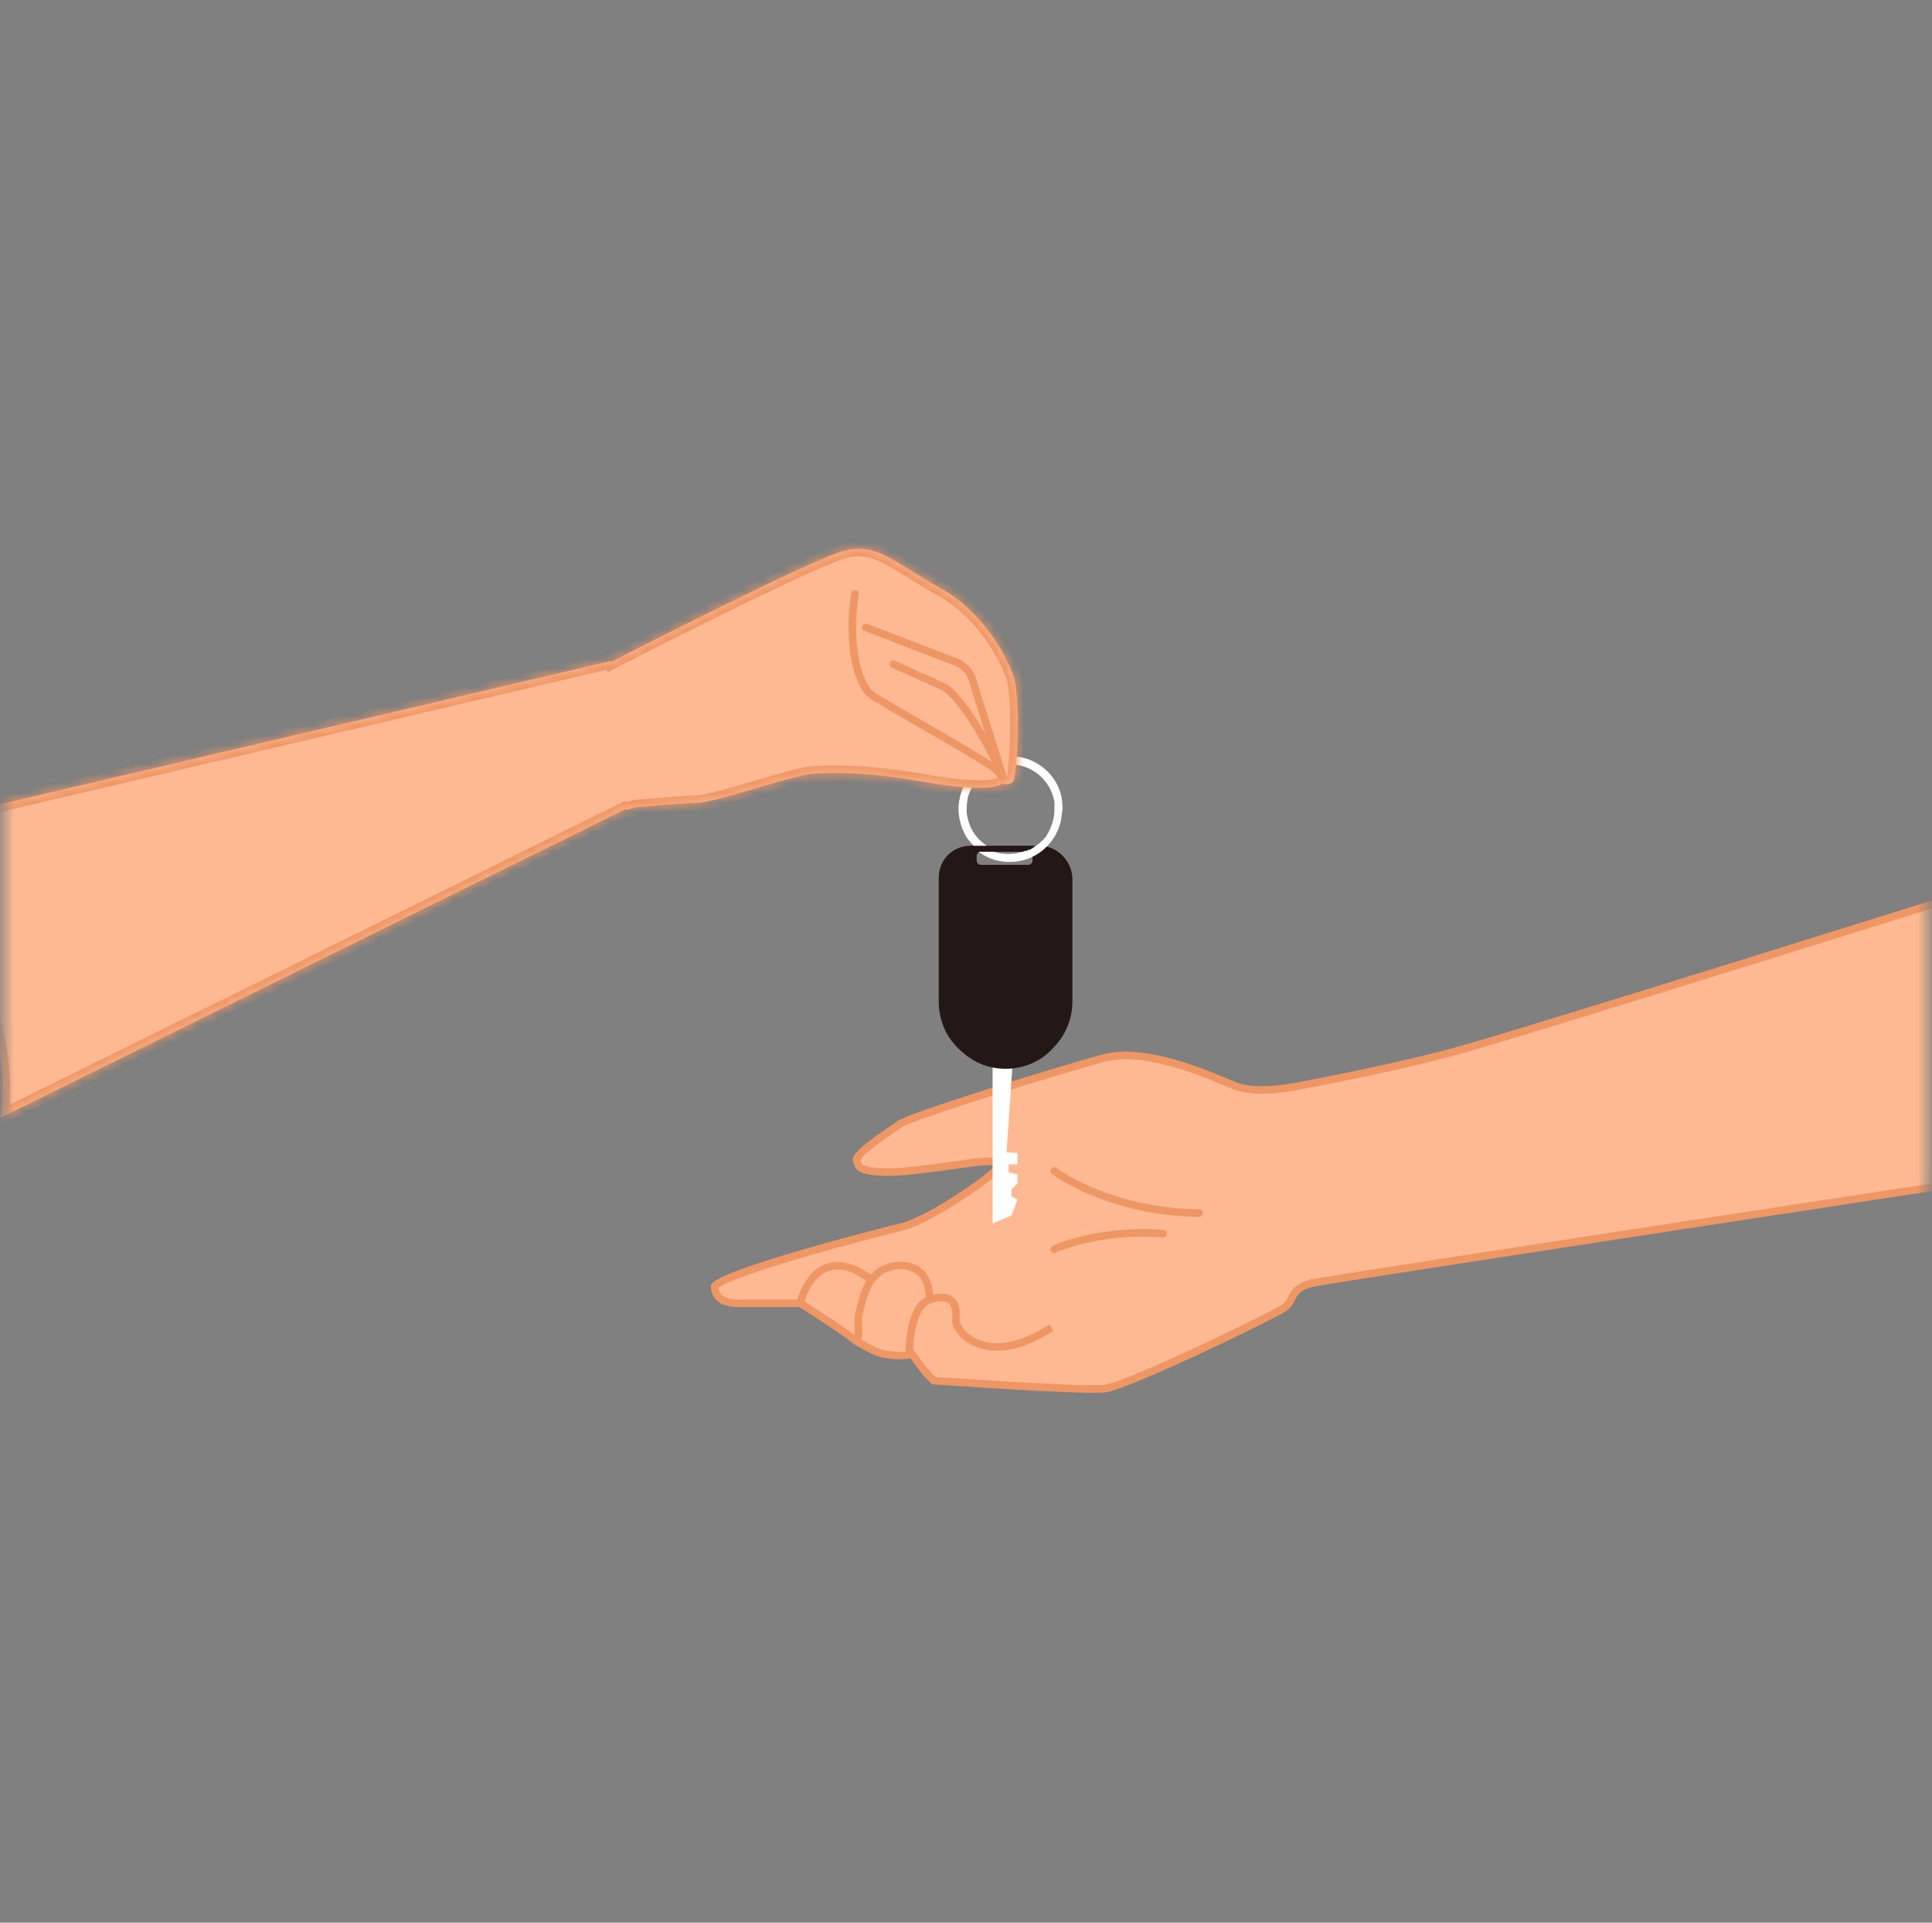 <svg width="201" height="200" viewBox="0 0 201 200" fill="none" xmlns="http://www.w3.org/2000/svg">
    <rect x="0" y="0" width="201" height="200" fill="#808080" stroke="none"/>
    <mask id="mask0_1021_41597" style="mask-type:alpha" maskUnits="userSpaceOnUse" x="0" y="0" width="201" height="200">
        <rect x="0.5" width="200" height="200" fill="white" />
    </mask>
    <g mask="url(#mask0_1021_41597)">
        <path
            d="M136.701 133.441C137.942 133.181 155.11 130.531 171.944 127.948C180.37 126.656 188.721 125.379 194.965 124.426C198.087 123.949 200.682 123.553 202.497 123.276L204.602 122.955L205.132 122.874C205.18 122.765 205.246 122.611 205.328 122.418C205.505 121.999 205.755 121.394 206.044 120.658C206.624 119.184 207.359 117.183 207.987 115.071C208.616 112.954 209.132 110.744 209.281 108.845C209.355 107.896 209.336 107.04 209.201 106.319C209.065 105.598 208.818 105.038 208.456 104.653C206.669 102.747 205.51 99.739 204.8 97.259C204.442 96.01 204.193 94.878 204.033 94.058C203.964 93.701 203.911 93.404 203.874 93.18L203.804 93.202L202.369 93.651C201.13 94.039 199.352 94.596 197.198 95.269C192.89 96.616 187.078 98.431 181.06 100.303C169.033 104.044 156.173 108.018 152.872 108.939C149.619 109.912 145.232 110.907 141.667 111.658C139.881 112.035 138.299 112.35 137.163 112.572C136.595 112.683 136.138 112.77 135.823 112.829C135.666 112.859 135.544 112.882 135.461 112.898L135.367 112.915L135.343 112.92L135.343 112.92L135.336 112.921L135.297 112.93C135.262 112.937 135.211 112.948 135.147 112.961C135.017 112.988 134.831 113.025 134.6 113.065C134.138 113.146 133.498 113.243 132.783 113.308C131.376 113.436 129.594 113.448 128.331 112.896C128.198 112.84 128.052 112.778 127.895 112.711C126.609 112.167 124.556 111.296 122.295 110.646C119.743 109.911 116.999 109.48 114.831 110.062C112.564 110.671 107.564 112.171 102.963 113.635C100.664 114.367 98.467 115.088 96.766 115.683C95.914 115.981 95.19 116.246 94.639 116.464C94.07 116.69 93.731 116.849 93.611 116.932C93.43 117.058 93.212 117.206 92.971 117.37C92.311 117.818 91.473 118.386 90.731 118.958C90.224 119.349 89.781 119.727 89.48 120.056C89.329 120.22 89.227 120.359 89.169 120.468C89.12 120.56 89.119 120.6 89.118 120.604C89.223 121.077 89.277 121.313 89.595 121.507C89.973 121.737 90.755 121.92 92.476 121.92C94.129 121.92 96.732 121.558 99.003 121.242L99.135 121.224C100.277 121.065 101.326 120.92 102.097 120.848C102.48 120.812 102.811 120.792 103.055 120.799C103.174 120.803 103.298 120.814 103.404 120.843C103.457 120.858 103.528 120.884 103.597 120.932C103.668 120.982 103.755 121.072 103.785 121.211C103.816 121.353 103.767 121.469 103.747 121.513C103.72 121.571 103.684 121.621 103.654 121.661C103.591 121.742 103.506 121.83 103.411 121.919C103.219 122.101 102.943 122.329 102.611 122.587C101.943 123.104 101.017 123.76 100 124.426C97.981 125.748 95.531 127.157 93.997 127.584L93.99 127.586L93.982 127.587C92.472 127.942 87.497 129.214 82.902 130.574C80.603 131.255 78.409 131.955 76.792 132.572C75.981 132.881 75.33 133.164 74.886 133.409C74.663 133.532 74.509 133.636 74.417 133.718C74.388 133.744 74.369 133.763 74.359 133.776C74.369 134.372 74.563 134.79 74.918 135.072C75.299 135.375 75.929 135.572 76.898 135.572H76.91H76.922H76.934H76.946H76.958H76.97H76.982H76.995H77.007H77.019H77.031H77.044H77.056H77.069H77.081H77.094H77.107H77.119H77.132H77.145H77.158H77.171H77.184H77.197H77.21H77.223H77.236H77.249H77.262H77.275H77.289H77.302H77.315H77.329H77.342H77.356H77.369H77.383H77.396H77.41H77.424H77.437H77.451H77.465H77.479H77.493H77.506H77.52H77.534H77.548H77.562H77.576H77.591H77.605H77.619H77.633H77.647H77.662H77.676H77.691H77.705H77.719H77.734H77.748H77.763H77.778H77.792H77.807H77.821H77.836H77.851H77.865H77.88H77.895H77.91H77.925H77.94H77.955H77.97H77.985H78H78.015H78.03H78.045H78.06H78.075H78.09H78.106H78.121H78.136H78.151H78.167H78.182H78.197H78.213H78.228H78.243H78.259H78.274H78.29H78.305H78.321H78.337H78.352H78.368H78.383H78.399H78.415H78.43H78.446H78.462H78.477H78.493H78.509H78.525H78.54H78.556H78.572H78.588H78.604H78.62H78.636H78.652H78.668H78.683H78.7H78.715H78.731H78.748H78.763H78.779H78.796H78.812H78.828H78.844H78.86H78.876H78.892H78.908H78.924H78.941H78.957H78.973H78.989H79.005H79.022H79.038H79.054H79.07H79.086H79.103H79.119H79.135H79.151H79.168H79.184H79.2H79.216H79.233H79.249H79.265H79.282H79.298H79.314H79.331H79.347H79.363H79.38H79.396H79.412H79.429H79.445H79.461H79.478H79.494H79.51H79.527H79.543H79.559H79.576H79.592H79.608H79.625H79.641H79.657H79.674H79.69H79.706H79.722H79.739H79.755H79.771H79.788H79.804H79.82H79.837H79.853H79.869H79.885H79.902H79.918H79.934H79.95H79.967H79.983H79.999H80.015H80.031H80.048H80.064H80.08H80.096H80.112H80.128H80.144H80.161H80.177H80.193H80.209H80.225H80.241H80.257H80.273H80.289H80.305H80.321H80.337H80.353H80.369H80.385H80.401H80.417H80.433H80.448H80.464H80.48H80.496H80.512H80.527H80.543H80.559H80.575H80.59H80.606H80.622H80.637H80.653H80.668H80.684H80.7H80.715H80.731H80.746H80.762H80.777H80.792H80.808H80.823H80.839H80.854H80.869H80.885H80.9H80.915H80.93H80.945H80.96H80.976H80.991H81.006H81.021H81.036H81.051H81.066H81.081H81.096H81.111H81.125H81.14H81.155H81.17H81.184H81.199H81.214H81.228H81.243H81.258H81.272H81.287H81.301H81.316H81.33H81.344H81.359H81.373H81.387H81.401H81.416H81.43H81.444H81.458H81.472H81.486H81.5H81.514H81.528H81.542H81.556H81.57H81.583H81.597H81.611H81.624H81.638H81.651H81.665H81.678H81.692H81.705H81.719H81.732H81.745H81.758H81.772H81.785H81.798H81.811H81.824H81.837H81.85H81.863H81.876H81.888H81.901H81.914H81.927H81.939H81.952H81.964H81.977H81.989H82.001H82.014H82.026H82.038H82.05H82.062H82.075H82.087H82.099H82.111H82.122H82.134H82.146H82.158H82.169H82.181H82.193H82.204H82.216H82.227H82.238H82.25H82.261H82.272H82.283H82.294H82.305H82.316H82.327H82.338H82.349H82.36H82.37H82.381H82.392H82.402H82.413H82.423H82.433H82.444H82.454H82.464H82.474H82.484H82.494H82.504H82.514H82.524H82.534H82.543H82.553H82.562H82.572H82.581H82.591H82.6H82.609H82.618H82.627H82.636H82.645H82.654H82.663H82.672H82.681H82.689H82.698H82.706H82.715H82.723H82.732H82.74H82.748H82.756H82.764H82.772H82.78H82.788H82.796H82.803H82.811H82.818H82.826H82.833H82.841H82.848H82.855H82.862H82.869H82.876H82.883H82.89H82.897H82.903H82.91H82.916H82.923H82.929H82.936H82.942H82.948H82.954H82.96H82.966H82.972H82.977H82.983H82.989H82.994H83H83.005H83.01H83.015H83.02H83.025H83.031H83.035H83.04H83.045H83.049H83.054H83.058H83.063H83.067H83.071H83.076H83.079H83.084H83.087H83.091H83.095H83.098H83.102H83.105H83.109H83.112H83.115H83.118H83.121H83.124H83.127H83.13H83.132H83.135H83.138H83.14H83.142H83.144H83.147H83.148H83.15H83.152H83.154H83.156H83.157H83.159H83.16H83.161H83.163H83.164H83.165H83.166H83.166H83.167H83.168H83.168H83.169H83.169H83.169H83.169H83.286L83.383 135.635L83.169 135.966L83.383 135.635L83.384 135.635L83.384 135.635L83.385 135.636L83.388 135.638L83.4 135.646L83.448 135.677L83.632 135.796C83.791 135.899 84.022 136.049 84.307 136.234C84.876 136.603 85.66 137.113 86.52 137.673C86.932 137.941 87.365 138.249 87.804 138.561L87.889 138.621C88.361 138.956 88.841 139.295 89.326 139.608C90.304 140.24 91.258 140.735 92.133 140.874L92.136 140.875C93.016 141.023 93.64 141.021 94.034 140.986C94.231 140.968 94.371 140.942 94.458 140.922C94.502 140.912 94.532 140.904 94.549 140.899C94.557 140.896 94.563 140.895 94.565 140.894C94.566 140.893 94.566 140.893 94.566 140.893L94.848 140.787L95.024 141.038L95.024 141.038L95.024 141.038L95.025 141.039L95.029 141.045L95.044 141.067L95.105 141.153C95.158 141.227 95.234 141.333 95.327 141.461C95.514 141.716 95.766 142.056 96.034 142.394C96.303 142.735 96.581 143.066 96.818 143.309C96.937 143.432 97.037 143.523 97.114 143.58C97.142 143.601 97.162 143.614 97.176 143.621C97.391 143.629 98.132 143.678 99.181 143.748C99.388 143.762 99.608 143.776 99.838 143.791C101.359 143.892 103.361 144.022 105.421 144.143C107.481 144.264 109.595 144.375 111.339 144.437C113.099 144.5 114.44 144.51 114.982 144.439L114.984 144.438C115.24 144.406 115.697 144.276 116.332 144.053C116.957 143.833 117.724 143.532 118.587 143.174C120.312 142.459 122.405 141.523 124.477 140.562C128.633 138.635 132.652 136.635 133.435 136.142C134.002 135.785 134.175 135.447 134.375 135.056C134.423 134.963 134.472 134.867 134.528 134.766C134.68 134.497 134.879 134.223 135.232 133.985C135.576 133.754 136.041 133.574 136.701 133.441ZM136.701 133.441C136.702 133.44 136.702 133.44 136.703 133.44L136.781 133.826L136.7 133.441C136.7 133.441 136.701 133.441 136.701 133.441ZM94.701 141.263C94.562 140.895 94.562 140.895 94.562 140.895L94.562 140.895L94.701 141.263Z"
            fill="#FFB992" stroke="#EF9665" stroke-width="0.787" />
        <path d="M109.672 121.805C109.672 121.805 115.336 126.084 124.744 126.185" stroke="#EF9665"
            stroke-width="0.787" stroke-miterlimit="10" stroke-linecap="round" />
        <path d="M109.672 129.955C109.672 129.955 114.123 127.815 121.001 128.324" stroke="#EF9665"
            stroke-width="0.787" stroke-miterlimit="10" stroke-linecap="round" />
        <path d="M83.17 135.965C83.878 132.603 86.407 129.954 90.453 133.01" stroke="#EF9665"
            stroke-width="0.787" stroke-miterlimit="10" />
        <path
            d="M94.6 141.262C94.6 141.262 94.398 135.863 96.825 135.15C99.253 134.437 99.557 135.863 99.455 137.289C99.354 138.715 102.895 142.383 109.368 138.104"
            stroke="#EF9665" stroke-width="0.787" stroke-miterlimit="10" />
        <path
            d="M89.036 139.939C89.542 139.124 89.138 137.8 89.34 136.781C89.643 135.457 89.947 134.03 90.756 133.011C91.666 131.789 93.588 131.28 95.004 131.891C96.319 132.4 96.724 133.928 96.724 135.253"
            stroke="#EF9665" stroke-width="0.787" stroke-miterlimit="10" />
        <path
            d="M103.267 103.129V127.273L105.239 126.437L105.862 124.765L105.239 124.451V123.72L105.862 123.092V122.152L104.928 121.943V121.107H105.862V119.957L104.72 119.852L105.862 103.129H103.267Z"
            fill="white" />
        <path
            d="M108.145 87.975H100.984C99.116 87.975 97.663 89.438 97.663 91.319V104.175C97.663 106.057 98.389 107.834 99.739 109.088C101.088 110.447 102.748 111.178 104.616 111.178C106.484 111.178 108.249 110.447 109.494 109.088C110.843 107.729 111.569 106.057 111.569 104.175V91.319C111.466 89.438 109.909 87.975 108.145 87.975ZM107.418 89.542C107.418 89.751 107.211 89.96 107.003 89.96H102.022C101.814 89.96 101.607 89.751 101.607 89.542V89.02C101.607 88.811 101.814 88.602 102.022 88.602H107.003C107.211 88.602 107.418 88.811 107.418 89.02V89.542Z"
            fill="#231815" />
        <path
            d="M107.003 78.986C104.928 78.255 102.437 78.882 100.984 80.659C100.258 81.495 99.843 82.644 99.739 83.69C99.635 84.839 99.946 85.989 100.465 86.93C100.673 87.348 101.296 87.975 101.296 87.975C101.711 87.975 102.126 87.975 102.645 87.975C102.645 87.975 101.918 87.452 101.607 87.034C100.984 86.303 100.673 85.362 100.569 84.526C100.569 84.003 100.569 83.585 100.673 83.062C100.777 82.54 100.984 82.226 101.192 81.704C101.711 80.868 102.333 80.24 103.267 79.927C104.098 79.509 105.135 79.404 106.069 79.613C107.937 80.031 109.39 81.495 109.702 83.481C109.702 83.69 109.702 83.899 109.702 84.212C109.702 85.153 109.39 86.094 108.871 86.93C108.664 87.243 108.249 87.662 107.937 87.871C107.73 87.975 107.522 88.184 107.315 88.289C107.211 88.393 107.107 88.393 107.003 88.393C106.9 88.498 106.796 88.498 106.692 88.498C105.654 88.916 104.409 88.916 103.371 88.602C102.748 88.602 101.814 88.602 101.814 88.602C103.06 89.543 104.616 89.856 106.173 89.543C108.353 89.125 110.117 87.243 110.428 85.048C110.428 84.735 110.532 84.421 110.532 84.212C110.636 81.808 109.183 79.822 107.003 78.986Z"
            fill="white" />
        <mask id="path-11-inside-1_1021_41597" fill="white">
            <path fill-rule="evenodd" clip-rule="evenodd"
                d="M65.036 84.185C65.148 84.223 65.251 84.232 65.339 84.203C65.445 84.167 65.706 84.092 66.07 83.99C68.86 83.74 71.528 83.527 72.503 83.527C73.658 83.469 76.304 82.69 78.871 81.935C81.279 81.226 83.617 80.538 84.592 80.483C86.495 80.371 89.965 80.258 95.786 81.273C100.837 82.17 103.435 82.097 104.276 81.522C104.7 81.61 105.185 81.614 105.412 81.272C105.86 80.595 106.196 72.252 105.412 70.223C104.629 68.194 102.39 63.684 97.689 61.092C96.492 60.432 95.492 59.808 94.609 59.259C92.024 57.648 90.454 56.67 87.95 57.258C84.681 58.027 64.654 68.302 63.592 68.848L63.548 68.759L-1.823 84.091C-1.823 84.091 -4.958 95.026 -1.823 103.031C1.311 111.035 0.019 116.285 0.019 116.285L65.036 84.185Z" />
        </mask>
        <path fill-rule="evenodd" clip-rule="evenodd"
            d="M65.036 84.185C65.148 84.223 65.251 84.232 65.339 84.203C65.445 84.167 65.706 84.092 66.07 83.99C68.86 83.74 71.528 83.527 72.503 83.527C73.658 83.469 76.304 82.69 78.871 81.935C81.279 81.226 83.617 80.538 84.592 80.483C86.495 80.371 89.965 80.258 95.786 81.273C100.837 82.17 103.435 82.097 104.276 81.522C104.7 81.61 105.185 81.614 105.412 81.272C105.86 80.595 106.196 72.252 105.412 70.223C104.629 68.194 102.39 63.684 97.689 61.092C96.492 60.432 95.492 59.808 94.609 59.259C92.024 57.648 90.454 56.67 87.95 57.258C84.681 58.027 64.654 68.302 63.592 68.848L63.548 68.759L-1.823 84.091C-1.823 84.091 -4.958 95.026 -1.823 103.031C1.311 111.035 0.019 116.285 0.019 116.285L65.036 84.185Z"
            fill="#FFB992" />
        <path
            d="M65.036 84.185L65.286 83.439L64.978 83.335L64.687 83.479L65.036 84.185ZM65.339 84.203L65.589 84.949L65.589 84.949L65.339 84.203ZM66.07 83.99L66 83.206L65.928 83.212L65.858 83.232L66.07 83.99ZM72.503 83.527V84.315H72.523L72.543 84.314L72.503 83.527ZM78.871 81.935L78.649 81.179L78.871 81.935ZM84.592 80.483L84.636 81.27L84.639 81.269L84.592 80.483ZM95.786 81.273L95.924 80.497L95.921 80.497L95.786 81.273ZM104.276 81.522L104.436 80.751L104.108 80.683L103.832 80.872L104.276 81.522ZM105.412 81.272L106.069 81.706L106.069 81.706L105.412 81.272ZM105.412 70.223L106.147 69.94L105.412 70.223ZM97.689 61.092L98.069 60.402V60.402L97.689 61.092ZM94.609 59.259L95.025 58.59L95.025 58.59L94.609 59.259ZM87.95 57.258L87.77 56.492L87.77 56.492L87.95 57.258ZM63.592 68.848L62.884 69.194L63.237 69.915L63.951 69.548L63.592 68.848ZM63.548 68.759L64.255 68.413L63.98 67.849L63.368 67.992L63.548 68.759ZM-1.823 84.091L-2.003 83.324L-2.453 83.43L-2.58 83.874L-1.823 84.091ZM-1.823 103.031L-1.09 102.744L-1.823 103.031ZM0.019 116.285L-0.746 116.097L-1.151 117.74L0.367 116.991L0.019 116.285ZM64.785 84.932C64.986 84.999 65.278 85.054 65.589 84.949L65.088 83.456C65.157 83.433 65.214 83.431 65.248 83.433C65.279 83.436 65.294 83.441 65.286 83.439L64.785 84.932ZM65.589 84.949C65.672 84.921 65.91 84.852 66.282 84.749L65.858 83.232C65.502 83.331 65.218 83.413 65.088 83.456L65.589 84.949ZM66.14 84.774C68.948 84.523 71.572 84.315 72.503 84.315V82.74C71.484 82.74 68.772 82.958 66 83.206L66.14 84.774ZM72.543 84.314C73.214 84.28 74.242 84.048 75.358 83.754C76.498 83.454 77.813 83.067 79.094 82.69L78.649 81.179C77.362 81.558 76.071 81.938 74.957 82.231C73.82 82.53 72.947 82.717 72.463 82.741L72.543 84.314ZM79.094 82.69C80.3 82.335 81.476 81.989 82.471 81.725C83.491 81.454 84.242 81.292 84.636 81.27L84.548 79.697C83.967 79.73 83.062 79.939 82.067 80.203C81.047 80.474 79.85 80.826 78.649 81.179L79.094 82.69ZM84.639 81.269C86.493 81.16 89.9 81.046 95.651 82.048L95.921 80.497C90.03 79.47 86.498 79.582 84.546 79.697L84.639 81.269ZM95.648 82.048C98.195 82.5 100.152 82.714 101.597 82.737C102.319 82.748 102.932 82.713 103.435 82.629C103.926 82.546 104.375 82.408 104.721 82.172L103.832 80.872C103.757 80.923 103.565 81.01 103.175 81.075C102.796 81.139 102.286 81.173 101.622 81.162C100.295 81.141 98.428 80.942 95.924 80.497L95.648 82.048ZM104.116 82.293C104.371 82.346 104.702 82.387 105.036 82.337C105.381 82.284 105.795 82.12 106.069 81.706L104.756 80.837C104.774 80.809 104.799 80.789 104.818 80.778C104.833 80.77 104.831 80.775 104.8 80.78C104.769 80.784 104.721 80.787 104.654 80.782C104.589 80.778 104.515 80.767 104.436 80.751L104.116 82.293ZM106.069 81.706C106.171 81.552 106.224 81.375 106.254 81.265C106.29 81.132 106.322 80.98 106.349 80.818C106.405 80.493 106.454 80.081 106.496 79.616C106.58 78.684 106.64 77.495 106.661 76.268C106.683 75.042 106.665 73.765 106.591 72.658C106.52 71.585 106.391 70.572 106.147 69.94L104.678 70.507C104.825 70.889 104.948 71.68 105.02 72.763C105.09 73.812 105.107 75.044 105.087 76.241C105.066 77.438 105.007 78.588 104.927 79.474C104.887 79.919 104.842 80.285 104.797 80.554C104.774 80.689 104.753 80.787 104.735 80.852C104.711 80.939 104.71 80.906 104.756 80.837L106.069 81.706ZM106.147 69.94C105.336 67.839 103.007 63.126 98.069 60.402L97.308 61.781C101.773 64.243 103.922 68.549 104.678 70.507L106.147 69.94ZM98.069 60.402C96.893 59.754 95.908 59.14 95.025 58.59L94.193 59.927C95.075 60.477 96.092 61.11 97.308 61.781L98.069 60.402ZM95.025 58.59C92.478 57.004 90.635 55.819 87.77 56.492L88.13 58.025C90.272 57.522 91.57 58.293 94.193 59.927L95.025 58.59ZM87.77 56.492C87.292 56.604 86.569 56.872 85.708 57.227C84.832 57.588 83.767 58.059 82.586 58.601C80.223 59.685 77.372 61.062 74.596 62.43C69.041 65.166 63.764 67.874 63.232 68.147L63.951 69.548C64.481 69.276 69.749 66.573 75.291 63.843C78.063 62.477 80.899 61.108 83.243 60.032C84.415 59.494 85.459 59.033 86.309 58.683C87.173 58.326 87.79 58.105 88.13 58.025L87.77 56.492ZM64.299 68.502L64.255 68.413L62.84 69.104L62.884 69.194L64.299 68.502ZM63.368 67.992L-2.003 83.324L-1.644 84.858L63.728 69.525L63.368 67.992ZM-1.823 84.091C-2.58 83.874 -2.58 83.874 -2.58 83.874C-2.58 83.874 -2.58 83.875 -2.581 83.875C-2.581 83.876 -2.581 83.876 -2.581 83.877C-2.582 83.879 -2.582 83.882 -2.583 83.885C-2.585 83.891 -2.588 83.9 -2.591 83.911C-2.597 83.934 -2.606 83.967 -2.618 84.01C-2.641 84.096 -2.674 84.222 -2.715 84.383C-2.797 84.707 -2.909 85.175 -3.034 85.761C-3.283 86.932 -3.582 88.576 -3.782 90.477C-4.178 94.256 -4.192 99.141 -2.557 103.318L-1.09 102.744C-2.589 98.916 -2.603 94.331 -2.216 90.641C-2.023 88.807 -1.734 87.218 -1.494 86.089C-1.374 85.524 -1.266 85.075 -1.188 84.769C-1.15 84.617 -1.119 84.499 -1.098 84.421C-1.087 84.382 -1.079 84.353 -1.074 84.334C-1.071 84.324 -1.069 84.317 -1.068 84.313C-1.067 84.311 -1.067 84.309 -1.067 84.308C-1.066 84.308 -1.066 84.308 -1.066 84.308C-1.066 84.308 -1.066 84.308 -1.066 84.308C-1.066 84.308 -1.066 84.308 -1.823 84.091ZM-2.557 103.318C-1.025 107.23 -0.58 110.453 -0.514 112.683C-0.481 113.798 -0.542 114.666 -0.611 115.248C-0.645 115.539 -0.68 115.758 -0.706 115.901C-0.72 115.973 -0.73 116.025 -0.737 116.058C-0.741 116.074 -0.744 116.086 -0.745 116.092C-0.746 116.096 -0.746 116.098 -0.746 116.098C-0.746 116.099 -0.746 116.099 -0.746 116.098C-0.746 116.098 -0.746 116.098 -0.746 116.098C-0.746 116.098 -0.746 116.097 -0.746 116.097C-0.746 116.097 -0.746 116.097 0.019 116.285C0.783 116.473 0.783 116.473 0.783 116.472C0.783 116.472 0.783 116.472 0.784 116.471C0.784 116.471 0.784 116.47 0.784 116.469C0.784 116.468 0.785 116.466 0.785 116.464C0.786 116.459 0.788 116.454 0.789 116.447C0.793 116.433 0.797 116.414 0.802 116.39C0.812 116.342 0.826 116.273 0.842 116.186C0.875 116.01 0.915 115.757 0.954 115.431C1.03 114.778 1.096 113.834 1.06 112.636C0.989 110.24 0.512 106.836 -1.09 102.744L-2.557 103.318ZM0.367 116.991L65.384 84.891L64.687 83.479L-0.33 115.579L0.367 116.991Z"
            fill="#EF9665" mask="url(#path-11-inside-1_1021_41597)" />
        <path
            d="M88.957 61.769C88.734 62.896 88.062 68.758 90.189 71.802C90.525 72.253 91.084 72.591 91.532 72.817C94.666 74.733 98.024 76.537 101.159 78.454C102.166 79.13 103.733 79.807 104.405 81.047L101.159 70.675C100.935 69.886 100.263 69.209 99.479 68.871L90.077 65.263"
            stroke="#EF9665" stroke-width="0.787" stroke-miterlimit="10" stroke-linecap="round" />
        <path d="M92.95 69.092L98.309 71.51C98.309 71.51 100.621 72.83 104.194 80.416" stroke="#EF9665"
            stroke-width="0.787" stroke-miterlimit="10" stroke-linecap="round" />
    </g>
</svg>